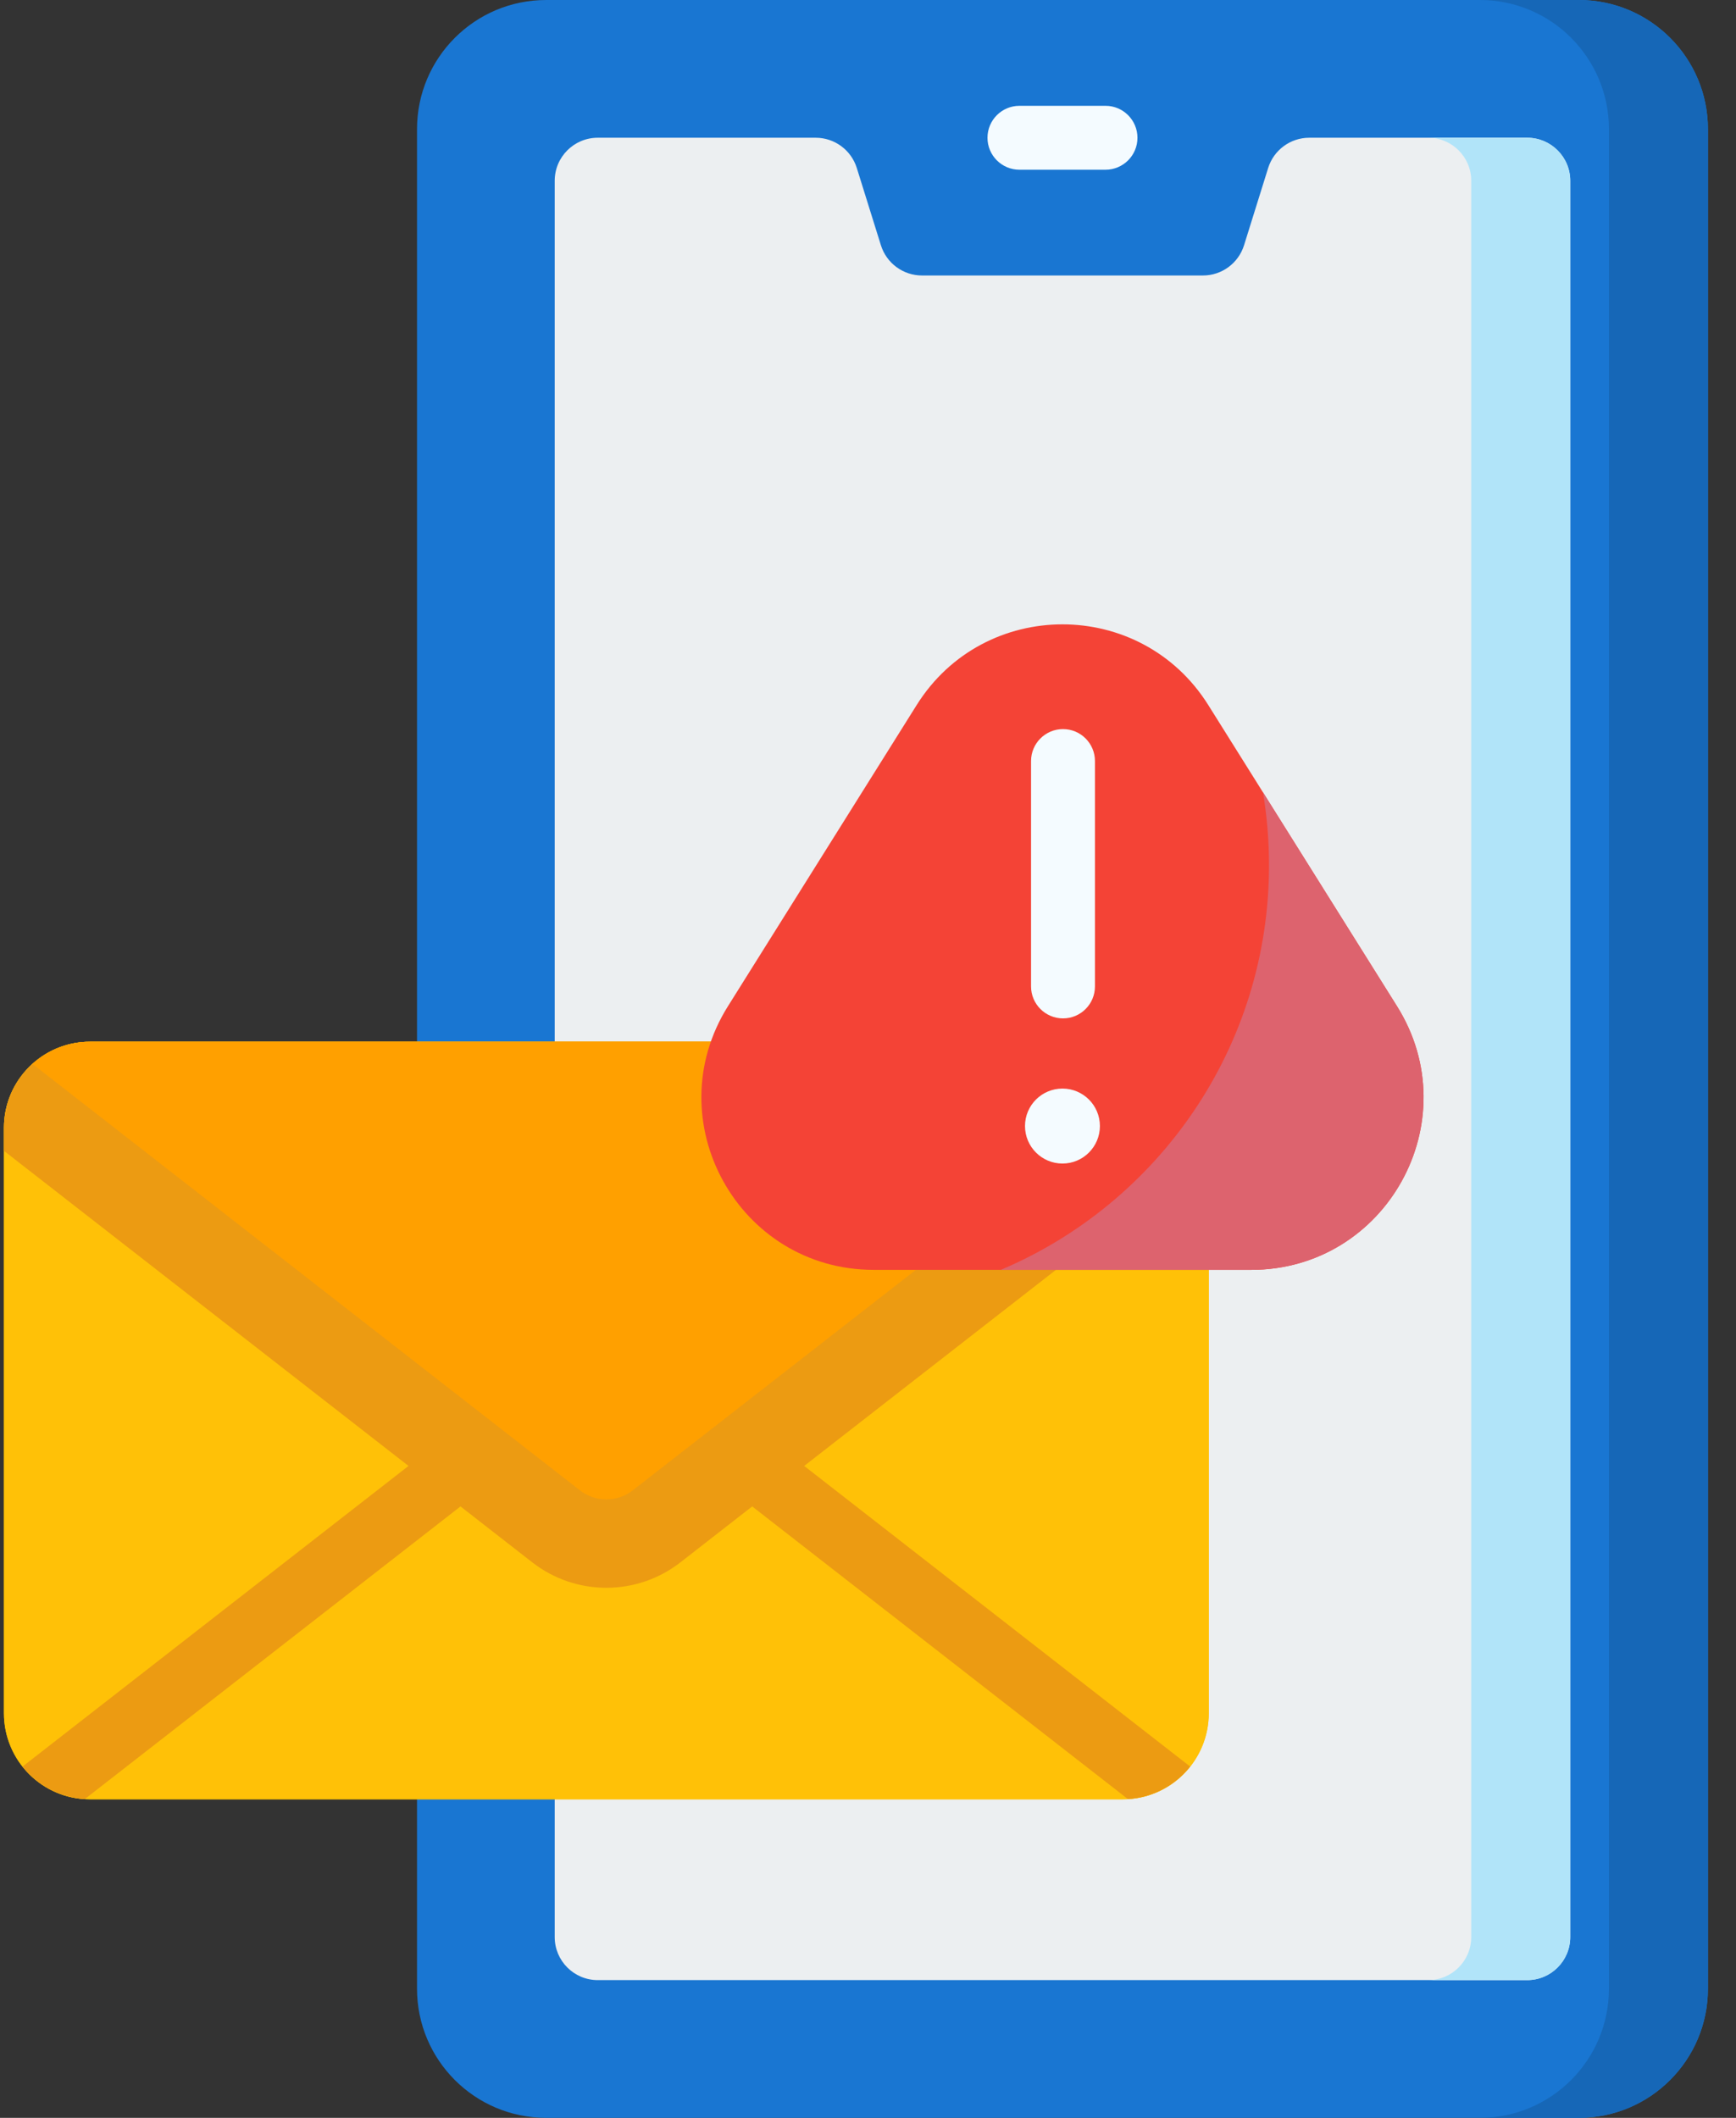 <svg width="41" height="50" viewBox="0 0 41 50" fill="none" xmlns="http://www.w3.org/2000/svg">
<rect x="0" y="0" width="41" height="50" fill="#333333" stroke="none"/>
<path d="M37.288 50H12.898C11.214 50 9.849 48.635 9.849 46.951V3.049C9.849 1.365 11.214 0 12.898 0H37.288C38.972 0 40.337 1.365 40.337 3.049V46.951C40.337 48.635 38.972 50 37.288 50Z" fill="#1976D2"/>
<path d="M37.288 0H34.951C36.634 0 37.999 1.365 37.999 3.049V46.951C37.999 48.635 36.634 50 34.951 50H37.288C38.972 50 40.337 48.635 40.337 46.951V3.049C40.337 1.365 38.972 0 37.288 0V0Z" fill="#1667B7"/>
<path d="M29.951 3.965L29.381 5.791C29.248 6.215 28.855 6.504 28.411 6.504H21.775C21.331 6.504 20.938 6.215 20.805 5.791L20.235 3.965C20.102 3.541 19.709 3.252 19.265 3.252H14.117C13.556 3.252 13.101 3.707 13.101 4.268V45.732C13.101 46.293 13.556 46.748 14.117 46.748H36.069C36.63 46.748 37.085 46.293 37.085 45.732V4.268C37.085 3.707 36.63 3.252 36.069 3.252H30.921C30.477 3.252 30.084 3.541 29.951 3.965Z" fill="#ECEFF1"/>
<path d="M36.069 3.252H33.731C34.292 3.252 34.747 3.707 34.747 4.268V45.732C34.747 46.293 34.292 46.748 33.731 46.748H36.069C36.63 46.748 37.085 46.293 37.085 45.732V4.268C37.085 3.707 36.63 3.252 36.069 3.252Z" fill="#B1E4F9"/>
<path d="M0.093 40.447V26.626C0.093 25.504 1.003 24.594 2.125 24.594H26.516C27.638 24.594 28.548 25.504 28.548 26.626V40.447C28.548 41.57 27.638 42.48 26.516 42.48H2.125C1.003 42.48 0.093 41.57 0.093 40.447Z" fill="#FFC107"/>
<path d="M0.093 40.447V26.626C0.093 25.504 1.003 24.594 2.125 24.594H26.516C27.638 24.594 28.548 25.504 28.548 26.626V40.447C28.548 41.57 27.638 42.48 26.516 42.48H2.125C1.003 42.48 0.093 41.57 0.093 40.447Z" fill="#FFC107"/>
<path d="M28.548 26.626C28.548 25.504 27.638 24.594 26.516 24.594H2.125C1.003 24.594 0.093 25.504 0.093 26.626V27.17L9.648 34.609L0.532 41.707C0.88 42.147 1.407 42.438 2.003 42.474L10.876 35.565L12.572 36.886C13.6 37.686 15.041 37.686 16.069 36.886L17.765 35.565L26.638 42.474C27.234 42.438 27.761 42.147 28.109 41.707L18.993 34.609L28.548 27.17V26.626H28.548Z" fill="#EC9B12"/>
<path d="M14.945 35.185L27.875 25.118C27.514 24.793 27.039 24.594 26.516 24.594H2.125C1.602 24.594 1.127 24.793 0.766 25.118L13.696 35.185C14.063 35.471 14.578 35.471 14.945 35.185Z" fill="#FFA000"/>
<path d="M21.649 16.646L17.192 23.756C15.495 26.463 17.441 29.98 20.636 29.98H29.549C32.745 29.98 34.691 26.463 32.994 23.756L28.537 16.646C26.944 14.105 23.242 14.105 21.649 16.646Z" fill="#F44336"/>
<path d="M32.994 23.756L29.828 18.705C29.922 19.265 29.971 19.84 29.971 20.427C29.971 24.722 27.359 28.407 23.636 29.98H29.549C32.745 29.98 34.691 26.463 32.994 23.756Z" fill="#DD636E"/>
<path d="M25.977 26.585C25.977 27.073 25.581 27.47 25.093 27.47C24.604 27.47 24.208 27.073 24.208 26.585C24.208 26.096 24.604 25.7 25.093 25.7C25.581 25.7 25.977 26.096 25.977 26.585Z" fill="#F4FBFF"/>
<path d="M26.109 4.007H24.077C23.66 4.007 23.322 3.669 23.322 3.253C23.322 2.836 23.66 2.498 24.077 2.498H26.109C26.526 2.498 26.864 2.836 26.864 3.253C26.864 3.669 26.526 4.007 26.109 4.007Z" fill="#F4FBFF"/>
<path d="M25.106 24.043C24.689 24.043 24.351 23.705 24.351 23.289V17.967C24.351 17.551 24.689 17.213 25.106 17.213C25.522 17.213 25.86 17.551 25.86 17.967V23.289C25.86 23.705 25.523 24.043 25.106 24.043Z" fill="#F4FBFF"/>
</svg>
